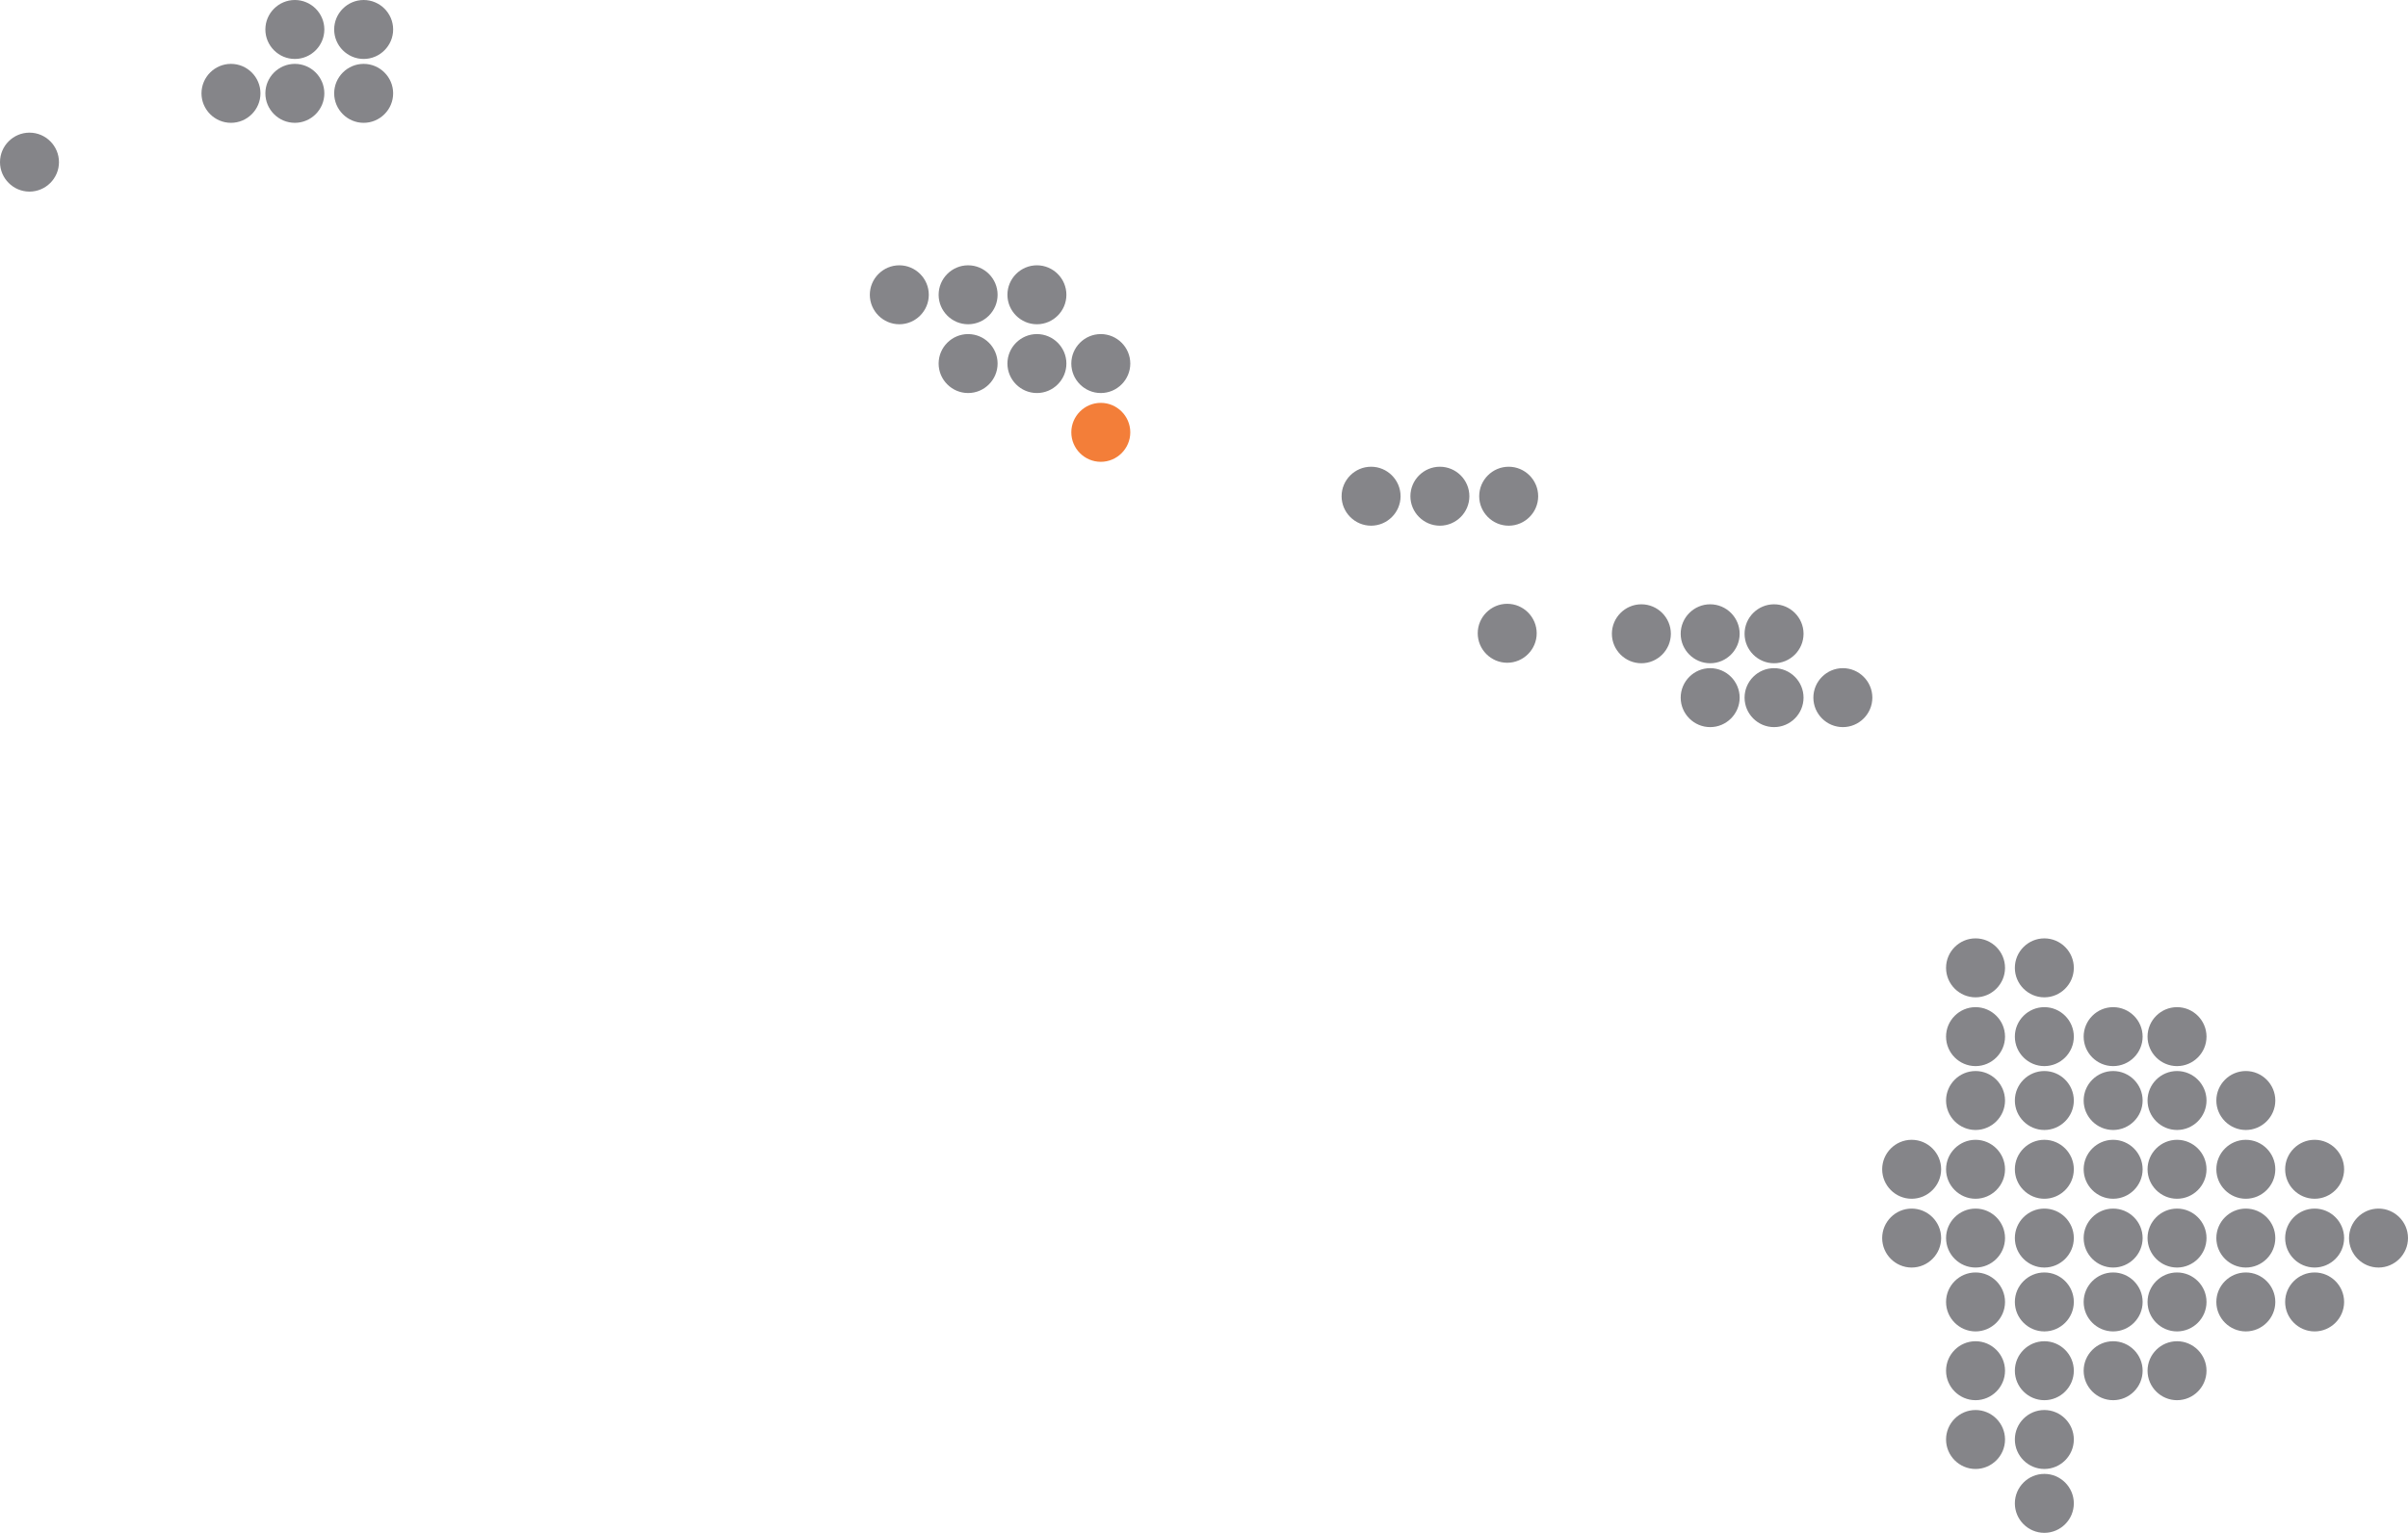 <?xml version="1.0" encoding="utf-8"?>
<svg xmlns="http://www.w3.org/2000/svg" xmlns:xlink="http://www.w3.org/1999/xlink" version="1.1" id="Layer_1" x="0px" y="0px" viewBox="0 0 490 312" style="enable-background:new 0 0 490 312;">
<style type="text/css">
	.st0{opacity:0.498;fill-rule:evenodd;clip-rule:evenodd;fill:#0A0B12;enable-background:new    ;}
	.st1{fill-rule:evenodd;clip-rule:evenodd;fill:#F37E39;}
</style>
<g>
	<path class="st0" d="M416,191c-3.3,0-6,2.7-6,6c0,3.3,2.7,6,6,6s6-2.7,6-6S419.3,191,416,191 M416,218c-3.3,0-6,2.7-6,6&#xA;		c0,3.3,2.7,6,6,6s6-2.7,6-6C422,220.7,419.3,218,416,218 M416,205c-3.3,0-6,2.7-6,6c0,3.3,2.7,6,6,6s6-2.7,6-6&#xA;		C422,207.7,419.3,205,416,205 M430,246c-3.3,0-6,2.7-6,6c0,3.3,2.7,6,6,6c3.3,0,6-2.7,6-6C436,248.7,433.3,246,430,246 M430,259&#xA;		c-3.3,0-6,2.7-6,6c0,3.3,2.7,6,6,6c3.3,0,6-2.7,6-6C436,261.7,433.3,259,430,259 M430,273c-3.3,0-6,2.7-6,6c0,3.3,2.7,6,6,6&#xA;		c3.3,0,6-2.7,6-6C436,275.7,433.3,273,430,273 M416,246c-3.3,0-6,2.7-6,6c0,3.3,2.7,6,6,6s6-2.7,6-6C422,248.7,419.3,246,416,246&#xA;		 M416,300c-3.3,0-6,2.7-6,6c0,3.3,2.7,6,6,6s6-2.7,6-6C422,302.7,419.3,300,416,300 M416,287c-3.3,0-6,2.7-6,6c0,3.3,2.7,6,6,6&#xA;		s6-2.7,6-6C422,289.7,419.3,287,416,287 M416,232c-3.3,0-6,2.7-6,6c0,3.3,2.7,6,6,6s6-2.7,6-6C422,234.7,419.3,232,416,232&#xA;		 M402,191c-3.3,0-6,2.7-6,6c0,3.3,2.7,6,6,6s6-2.7,6-6S405.3,191,402,191 M430,232c-3.3,0-6,2.7-6,6c0,3.3,2.7,6,6,6&#xA;		c3.3,0,6-2.7,6-6C436,234.7,433.3,232,430,232 M402,205c-3.3,0-6,2.7-6,6c0,3.3,2.7,6,6,6s6-2.7,6-6C408,207.7,405.3,205,402,205&#xA;		 M416,273c-3.3,0-6,2.7-6,6c0,3.3,2.7,6,6,6s6-2.7,6-6C422,275.7,419.3,273,416,273 M416,259c-3.3,0-6,2.7-6,6c0,3.3,2.7,6,6,6&#xA;		s6-2.7,6-6C422,261.7,419.3,259,416,259 M457,259c-3.3,0-6,2.7-6,6c0,3.3,2.7,6,6,6c3.3,0,6-2.7,6-6C463,261.7,460.3,259,457,259&#xA;		 M457,246c-3.3,0-6,2.7-6,6c0,3.3,2.7,6,6,6c3.3,0,6-2.7,6-6C463,248.7,460.3,246,457,246 M457,218c-3.3,0-6,2.7-6,6&#xA;		c0,3.3,2.7,6,6,6c3.3,0,6-2.7,6-6C463,220.7,460.3,218,457,218 M457,232c-3.3,0-6,2.7-6,6c0,3.3,2.7,6,6,6c3.3,0,6-2.7,6-6&#xA;		C463,234.7,460.3,232,457,232 M471,259c-3.3,0-6,2.7-6,6c0,3.3,2.7,6,6,6c3.3,0,6-2.7,6-6C477,261.7,474.3,259,471,259 M484,246&#xA;		c-3.3,0-6,2.7-6,6c0,3.3,2.7,6,6,6c3.3,0,6-2.7,6-6C490,248.7,487.3,246,484,246 M471,232c-3.3,0-6,2.7-6,6c0,3.3,2.7,6,6,6&#xA;		c3.3,0,6-2.7,6-6C477,234.7,474.3,232,471,232 M443,218c-3.3,0-6,2.7-6,6c0,3.3,2.7,6,6,6s6-2.7,6-6C449,220.7,446.3,218,443,218&#xA;		 M443,259c-3.3,0-6,2.7-6,6c0,3.3,2.7,6,6,6s6-2.7,6-6C449,261.7,446.3,259,443,259 M443,273c-3.3,0-6,2.7-6,6c0,3.3,2.7,6,6,6&#xA;		s6-2.7,6-6C449,275.7,446.3,273,443,273 M430,205c-3.3,0-6,2.7-6,6c0,3.3,2.7,6,6,6c3.3,0,6-2.7,6-6C436,207.7,433.3,205,430,205&#xA;		 M443,246c-3.3,0-6,2.7-6,6c0,3.3,2.7,6,6,6s6-2.7,6-6C449,248.7,446.3,246,443,246 M443,205c-3.3,0-6,2.7-6,6c0,3.3,2.7,6,6,6&#xA;		s6-2.7,6-6C449,207.7,446.3,205,443,205 M430,218c-3.3,0-6,2.7-6,6c0,3.3,2.7,6,6,6c3.3,0,6-2.7,6-6C436,220.7,433.3,218,430,218&#xA;		 M443,232c-3.3,0-6,2.7-6,6c0,3.3,2.7,6,6,6s6-2.7,6-6C449,234.7,446.3,232,443,232 M471,246c-3.3,0-6,2.7-6,6c0,3.3,2.7,6,6,6&#xA;		c3.3,0,6-2.7,6-6C477,248.7,474.3,246,471,246 M211,54c-3.3,0-6,2.7-6,6c0,3.3,2.7,6,6,6s6-2.7,6-6C217,56.7,214.3,54,211,54&#xA;		 M211,68c-3.3,0-6,2.7-6,6c0,3.3,2.7,6,6,6s6-2.7,6-6C217,70.7,214.3,68,211,68 M402,218c-3.3,0-6,2.7-6,6c0,3.3,2.7,6,6,6&#xA;		s6-2.7,6-6C408,220.7,405.3,218,402,218 M197,68c-3.3,0-6,2.7-6,6c0,3.3,2.7,6,6,6c3.3,0,6-2.7,6-6C203,70.7,200.3,68,197,68&#xA;		 M279,95c-3.3,0-6,2.7-6,6c0,3.3,2.7,6,6,6c3.3,0,6-2.7,6-6C285,97.7,282.3,95,279,95 M224,68c-3.3,0-6,2.7-6,6c0,3.3,2.7,6,6,6&#xA;		s6-2.7,6-6C230,70.7,227.3,68,224,68 M183,54c-3.3,0-6,2.7-6,6c0,3.3,2.7,6,6,6c3.3,0,6-2.7,6-6C189,56.7,186.3,54,183,54 M47,13&#xA;		c-3.3,0-6,2.7-6,6c0,3.3,2.7,6,6,6c3.3,0,6-2.7,6-6C53,15.7,50.3,13,47,13 M6,27c-3.3,0-6,2.7-6,6s2.7,6,6,6s6-2.7,6-6S9.3,27,6,27&#xA;		 M60,13c-3.3,0-6,2.7-6,6c0,3.3,2.7,6,6,6s6-2.7,6-6C66,15.7,63.3,13,60,13 M60,0c-3.3,0-6,2.7-6,6c0,3.3,2.7,6,6,6s6-2.7,6-6&#xA;		C66,2.7,63.3,0,60,0 M293,95c-3.3,0-6,2.7-6,6c0,3.3,2.7,6,6,6c3.3,0,6-2.7,6-6C299,97.7,296.3,95,293,95 M74,0c-3.3,0-6,2.7-6,6&#xA;		c0,3.3,2.7,6,6,6c3.3,0,6-2.7,6-6C80,2.7,77.3,0,74,0 M74,13c-3.3,0-6,2.7-6,6c0,3.3,2.7,6,6,6c3.3,0,6-2.7,6-6&#xA;		C80,15.7,77.3,13,74,13 M197,54c-3.3,0-6,2.7-6,6c0,3.3,2.7,6,6,6c3.3,0,6-2.7,6-6C203,56.7,200.3,54,197,54 M402,287&#xA;		c-3.3,0-6,2.7-6,6c0,3.3,2.7,6,6,6s6-2.7,6-6C408,289.7,405.3,287,402,287 M402,273c-3.3,0-6,2.7-6,6c0,3.3,2.7,6,6,6s6-2.7,6-6&#xA;		C408,275.7,405.3,273,402,273 M389,232c-3.3,0-6,2.7-6,6c0,3.3,2.7,6,6,6c3.3,0,6-2.7,6-6C395,234.7,392.3,232,389,232 M402,246&#xA;		c-3.3,0-6,2.7-6,6c0,3.3,2.7,6,6,6s6-2.7,6-6C408,248.7,405.3,246,402,246 M402,232c-3.3,0-6,2.7-6,6c0,3.3,2.7,6,6,6s6-2.7,6-6&#xA;		C408,234.7,405.3,232,402,232 M402,259c-3.3,0-6,2.7-6,6c0,3.3,2.7,6,6,6s6-2.7,6-6C408,261.7,405.3,259,402,259 M389,246&#xA;		c-3.3,0-6,2.7-6,6c0,3.3,2.7,6,6,6c3.3,0,6-2.7,6-6C395,248.7,392.3,246,389,246 M334,123c-3.3,0-6,2.7-6,6c0,3.3,2.7,6,6,6&#xA;		c3.3,0,6-2.7,6-6C340,125.7,337.3,123,334,123 M307,95c-3.3,0-6,2.7-6,6c0,3.3,2.7,6,6,6c3.3,0,6-2.7,6-6C313,97.7,310.3,95,307,95&#xA;		 M375,136c-3.3,0-6,2.7-6,6s2.7,6,6,6c3.3,0,6-2.7,6-6C381,138.7,378.3,136,375,136 M361,123c-3.3,0-6,2.7-6,6c0,3.3,2.7,6,6,6&#xA;		c3.3,0,6-2.7,6-6C367,125.7,364.3,123,361,123 M348,136c-3.3,0-6,2.7-6,6s2.7,6,6,6c3.3,0,6-2.7,6-6C354,138.7,351.3,136,348,136&#xA;		 M361,136c-3.3,0-6,2.7-6,6s2.7,6,6,6c3.3,0,6-2.7,6-6C367,138.7,364.3,136,361,136 M354,129c0,3.3-2.7,6-6,6c-3.3,0-6-2.7-6-6&#xA;		c0-3.3,2.7-6,6-6C351.3,123,354,125.7,354,129 M306.7,122.9c-3.3,0-6,2.7-6,6c0,3.3,2.7,6,6,6c3.3,0,6-2.7,6-6&#xA;		C312.7,125.6,310,122.9,306.7,122.9"/>
	<path class="st1" d="M224,82c-3.3,0-6,2.7-6,6c0,3.3,2.7,6,6,6c3.3,0,6-2.7,6-6C230,84.7,227.3,82,224,82"/>
</g>
</svg>